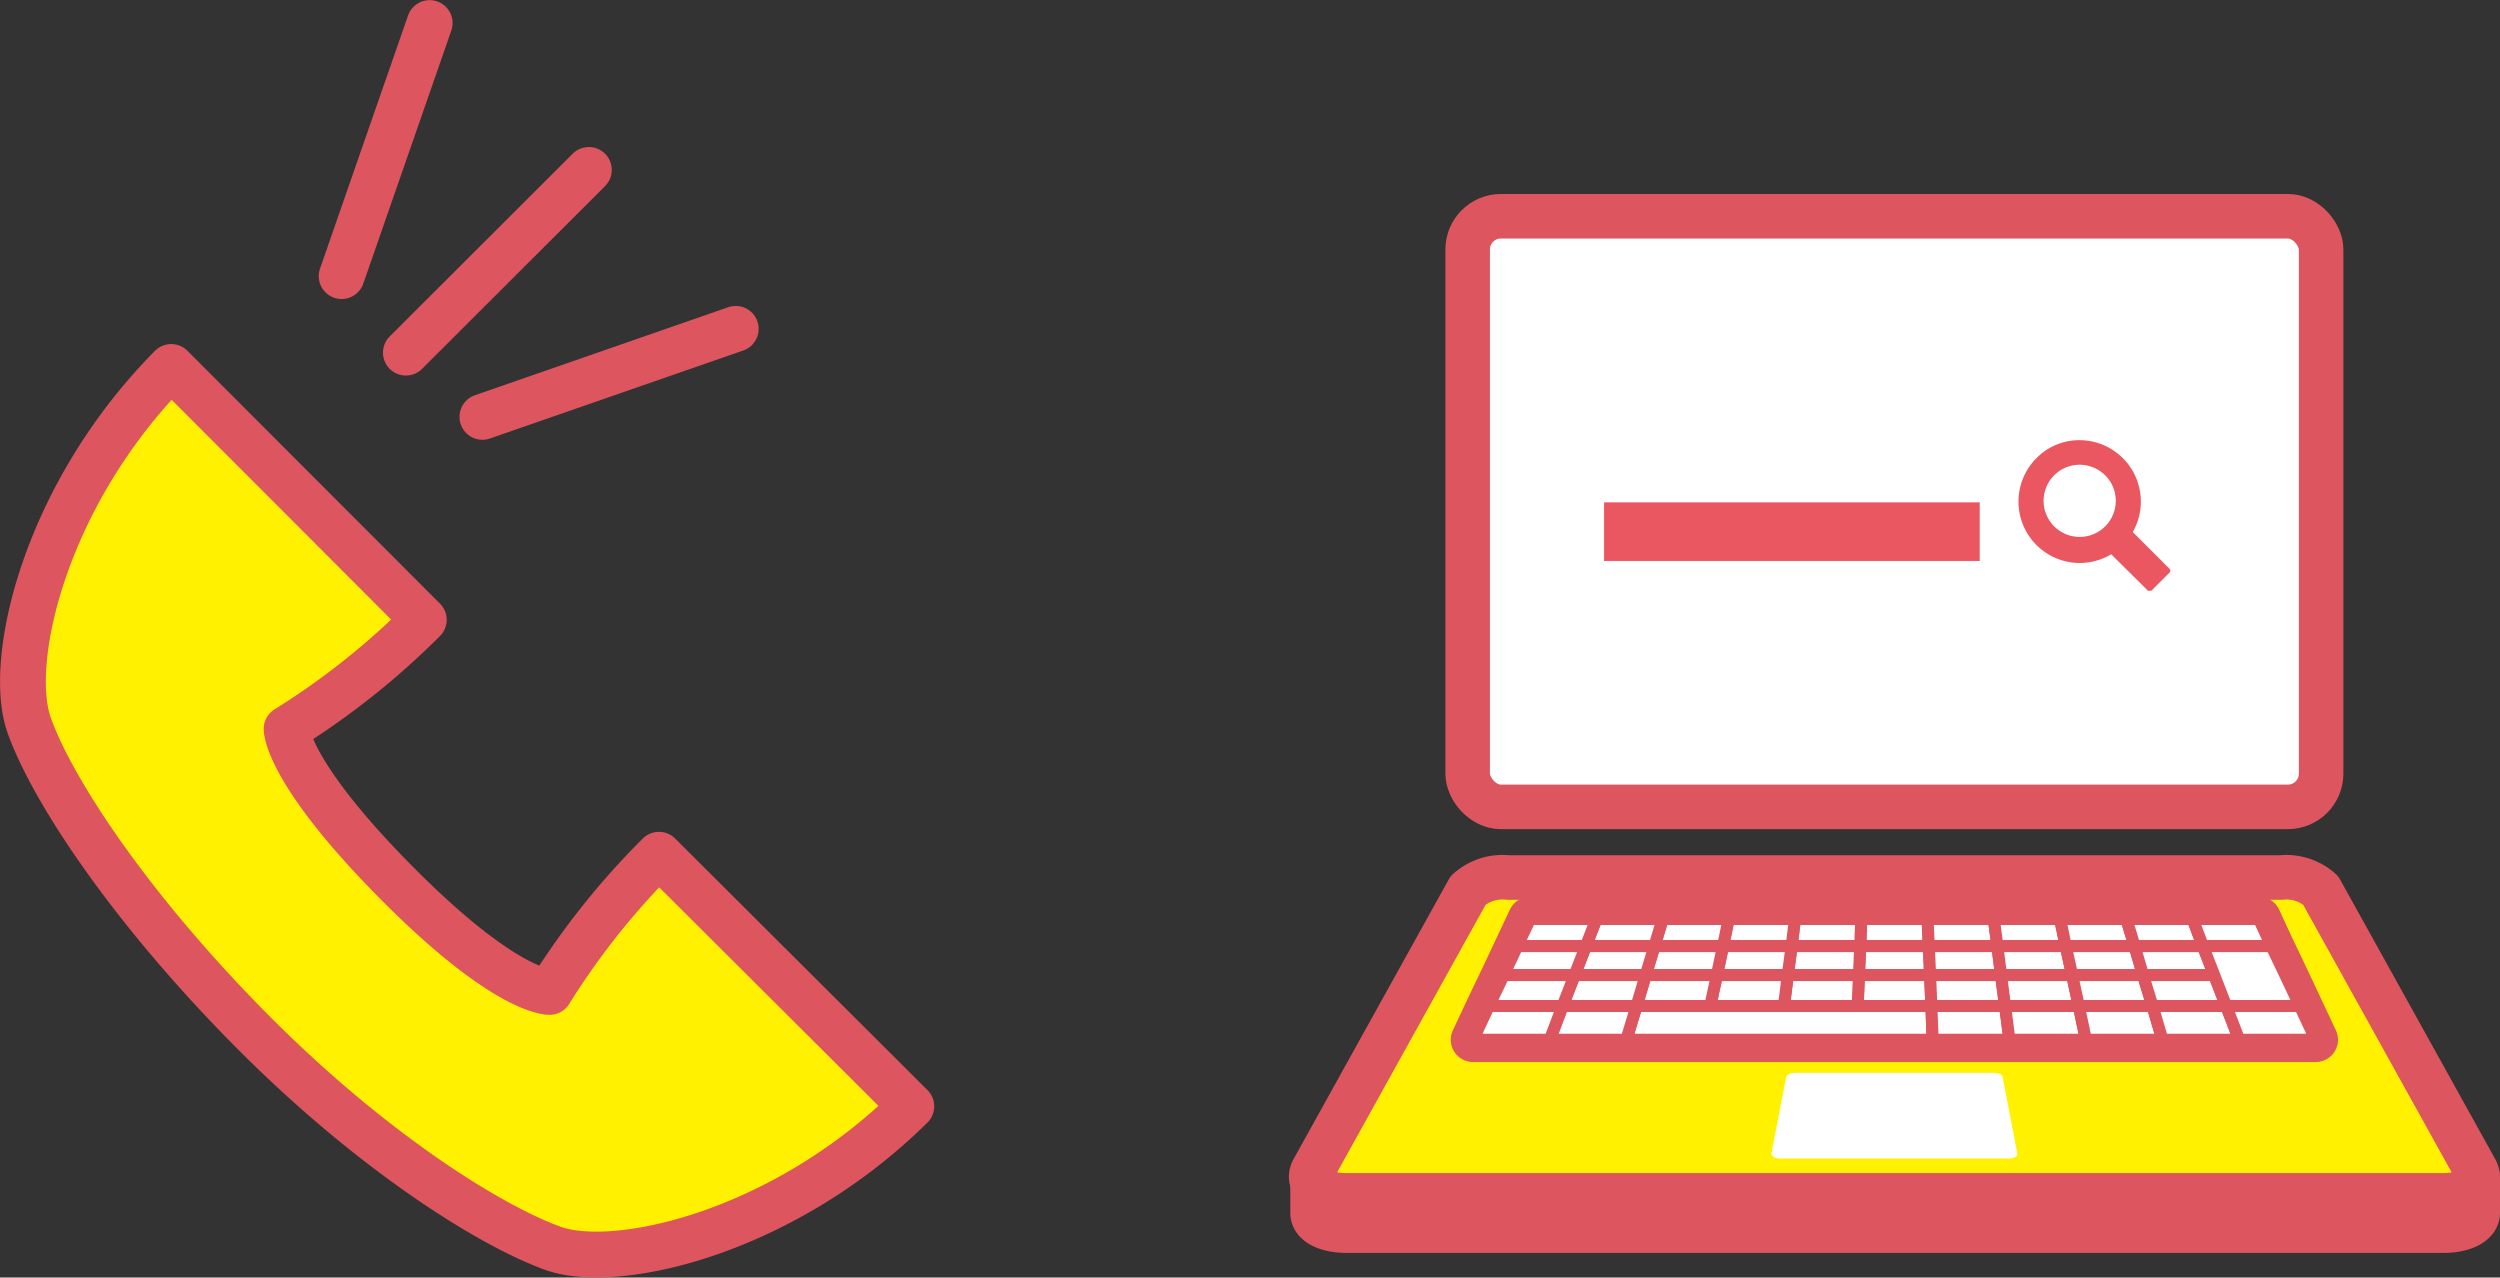 <svg xmlns="http://www.w3.org/2000/svg" width="97.69" height="49.92" viewBox="0 0 97.69 49.92"><rect x="0" y="0" width="97.69" height="49.92" fill="#333333" stroke="none"/><defs><style>.cls-1{fill:#dd555e;}.cls-1,.cls-2,.cls-3,.cls-4,.cls-6,.cls-8,.cls-9{stroke:#dd555e;stroke-linejoin:round;}.cls-1,.cls-2,.cls-3{stroke-width:1.74px;}.cls-2,.cls-4,.cls-5,.cls-6{fill:#fff;}.cls-3,.cls-9{fill:#fff100;}.cls-4{stroke-width:1.74px;}.cls-6{stroke-width:0.47px;}.cls-7{fill:#ea5761;}.cls-8{fill:none;}.cls-8,.cls-9{stroke-linecap:round;stroke-width:1.79px;}</style></defs><title>step1_img</title><g id="レイヤー_2" data-name="レイヤー 2"><g id="レイヤー_1-2" data-name="レイヤー 1"><path class="cls-1" d="M96.82,46H96.1l-5.42-9.77a2,2,0,0,0-1.55-.5H58.92a2,2,0,0,0-1.55.5L52,46h-.71V47.4h0c0,.4.53.69,1.35.69H95.46c.82,0,1.35-.29,1.36-.69h0Z"/><rect class="cls-2" x="57.35" y="8.45" width="33.35" height="23.08" rx="1.3"/><path class="cls-3" d="M90.68,34.79a2,2,0,0,0-1.55-.5H58.92a2,2,0,0,0-1.55.5L51.31,45.71c-.29.53.28,1,1.28,1H95.46c1,0,1.58-.44,1.28-1Z"/><polygon class="cls-4" points="89.87 39.31 89.3 38.1 88.76 36.97 88.27 35.91 85.68 35.91 83.09 35.91 80.5 35.91 77.91 35.91 75.32 35.91 72.73 35.91 70.14 35.91 67.55 35.91 64.97 35.91 62.38 35.91 59.79 35.91 59.29 36.97 58.76 38.1 58.18 39.31 57.56 40.63 60.56 40.63 63.55 40.63 66.54 40.63 69.54 40.63 72.53 40.63 75.52 40.63 78.52 40.63 81.51 40.63 84.5 40.63 87.5 40.63 90.49 40.63 89.87 39.31"/><path class="cls-5" d="M78.25,42.07c0-.08-.18-.15-.36-.15H70.16c-.18,0-.34.07-.36.15l-.58,3c0,.11.13.2.34.2h8.93c.21,0,.36-.09.34-.2Z"/><polygon class="cls-6" points="72.73 35.91 75.32 35.91 75.37 36.97 72.69 36.97 72.73 35.91"/><polygon class="cls-6" points="70.14 35.91 72.73 35.91 72.69 36.97 70.01 36.97 70.14 35.91"/><polygon class="cls-6" points="67.55 35.91 70.14 35.91 70.01 36.97 67.33 36.97 67.55 35.91"/><polygon class="cls-6" points="64.97 35.91 67.55 35.91 67.33 36.97 64.65 36.97 64.97 35.91"/><polygon class="cls-6" points="62.38 35.91 64.97 35.91 64.65 36.97 61.97 36.97 62.38 35.91"/><polygon class="cls-6" points="59.79 35.91 62.38 35.91 61.97 36.97 59.29 36.97 59.79 35.91"/><polygon class="cls-6" points="77.91 35.91 75.32 35.91 75.37 36.97 78.05 36.97 77.91 35.91"/><polygon class="cls-6" points="80.5 35.91 77.91 35.91 78.05 36.97 80.72 36.97 80.5 35.91"/><polygon class="cls-6" points="83.09 35.91 80.5 35.91 80.72 36.97 83.41 36.97 83.09 35.91"/><polygon class="cls-6" points="85.68 35.91 83.09 35.91 83.41 36.97 86.08 36.97 85.68 35.91"/><polygon class="cls-6" points="88.27 35.91 85.68 35.91 86.08 36.97 88.76 36.97 88.27 35.91"/><polygon class="cls-6" points="72.69 36.97 75.37 36.97 75.42 38.1 72.64 38.1 72.69 36.97"/><polygon class="cls-6" points="70.01 36.97 72.69 36.97 72.64 38.1 69.86 38.1 70.01 36.97"/><polygon class="cls-6" points="67.33 36.97 70.01 36.97 69.86 38.1 67.09 38.1 67.33 36.97"/><polygon class="cls-6" points="64.65 36.97 67.33 36.97 67.09 38.1 64.31 38.1 64.65 36.97"/><polygon class="cls-6" points="61.97 36.97 64.65 36.97 64.31 38.1 61.53 38.1 61.97 36.97"/><polygon class="cls-6" points="59.29 36.97 61.97 36.97 61.53 38.1 58.76 38.1 59.29 36.97"/><polygon class="cls-6" points="78.05 36.97 75.37 36.97 75.42 38.1 78.19 38.1 78.05 36.97"/><polygon class="cls-6" points="80.72 36.97 78.05 36.97 78.19 38.1 80.97 38.1 80.72 36.97"/><polygon class="cls-6" points="83.41 36.97 80.72 36.97 80.97 38.1 83.74 38.1 83.41 36.97"/><polygon class="cls-6" points="86.08 36.97 83.41 36.97 83.74 38.1 86.52 38.1 86.08 36.97"/><polygon class="cls-6" points="72.64 38.1 75.42 38.1 75.47 39.31 72.59 39.31 72.64 38.1"/><polygon class="cls-6" points="69.86 38.1 72.64 38.1 72.59 39.31 69.71 39.31 69.86 38.1"/><polygon class="cls-6" points="67.09 38.1 69.86 38.1 69.71 39.31 66.83 39.31 67.09 38.1"/><polygon class="cls-6" points="64.31 38.1 67.09 38.1 66.83 39.31 63.95 39.31 64.31 38.1"/><polygon class="cls-6" points="61.53 38.1 64.31 38.1 63.95 39.31 61.06 39.31 61.53 38.1"/><polygon class="cls-6" points="58.76 38.1 61.53 38.1 61.06 39.31 58.18 39.31 58.76 38.1"/><polygon class="cls-6" points="78.19 38.1 75.42 38.1 75.47 39.31 78.35 39.31 78.19 38.1"/><polygon class="cls-6" points="80.97 38.1 78.19 38.1 78.35 39.31 81.23 39.31 80.97 38.1"/><polygon class="cls-6" points="83.74 38.1 80.97 38.1 81.23 39.31 84.11 39.31 83.74 38.1"/><polygon class="cls-6" points="86.52 38.1 83.74 38.1 84.11 39.31 86.99 39.31 86.52 38.1"/><polygon class="cls-6" points="86.08 36.97 86.52 38.1 86.99 39.31 89.87 39.31 89.3 38.1 88.76 36.97 86.08 36.97"/><polygon class="cls-6" points="72.59 39.31 69.71 39.31 66.83 39.31 63.95 39.31 63.55 40.63 66.54 40.63 69.54 40.63 72.53 40.63 75.52 40.63 75.47 39.31 72.59 39.31"/><polygon class="cls-6" points="61.06 39.31 63.95 39.31 63.55 40.63 60.56 40.63 61.06 39.31"/><polygon class="cls-6" points="58.18 39.31 61.06 39.31 60.56 40.63 57.56 40.63 58.18 39.31"/><polygon class="cls-6" points="78.35 39.31 75.47 39.31 75.52 40.63 78.52 40.63 78.35 39.31"/><polygon class="cls-6" points="81.23 39.31 78.35 39.31 78.52 40.63 81.51 40.63 81.23 39.31"/><polygon class="cls-6" points="84.11 39.31 81.23 39.31 81.51 40.63 84.5 40.63 84.11 39.31"/><polygon class="cls-6" points="86.99 39.31 84.11 39.31 84.5 40.63 87.5 40.63 86.99 39.31"/><polygon class="cls-6" points="89.87 39.31 86.99 39.31 87.5 40.63 90.49 40.63 89.87 39.31"/><rect class="cls-5" x="59.14" y="10.59" width="29.77" height="18.78"/><path class="cls-7" d="M84,23.08a.08.08,0,0,1-.07,0l-1.43-1.42a2.46,2.46,0,0,1-1.24.34,2.4,2.4,0,0,1-1.69-4.09,2.34,2.34,0,0,1,1.69-.71,2.4,2.4,0,0,1,2.08,3.59l1.44,1.44a.1.1,0,0,1,0,.14l-.71.71A.11.11,0,0,1,84,23.08Zm-2.74-4.92a1.41,1.41,0,1,0,1,.41A1.43,1.43,0,0,0,81.25,18.16Z"/><rect class="cls-7" x="62.68" y="19.63" width="14.68" height="2.29"/><line class="cls-8" x1="15.86" y1="13.78" x2="23.01" y2="6.64"/><line class="cls-8" x1="13.35" y1="10.79" x2="16.79" y2="0.9"/><line class="cls-8" x1="28.75" y1="12.85" x2="18.85" y2="16.29"/><path class="cls-9" d="M25.75,33.4a29.86,29.86,0,0,0-4.27,5.36s-1.69.07-6-4.28-4.28-6-4.28-6a29.88,29.88,0,0,0,5.36-4.26L6.69,14.34c-4.95,5-6.44,11.5-5.55,14S5,35.38,9.74,40.18s9.4,7.71,11.87,8.6,9-.6,14-5.55Z"/></g></g></svg>